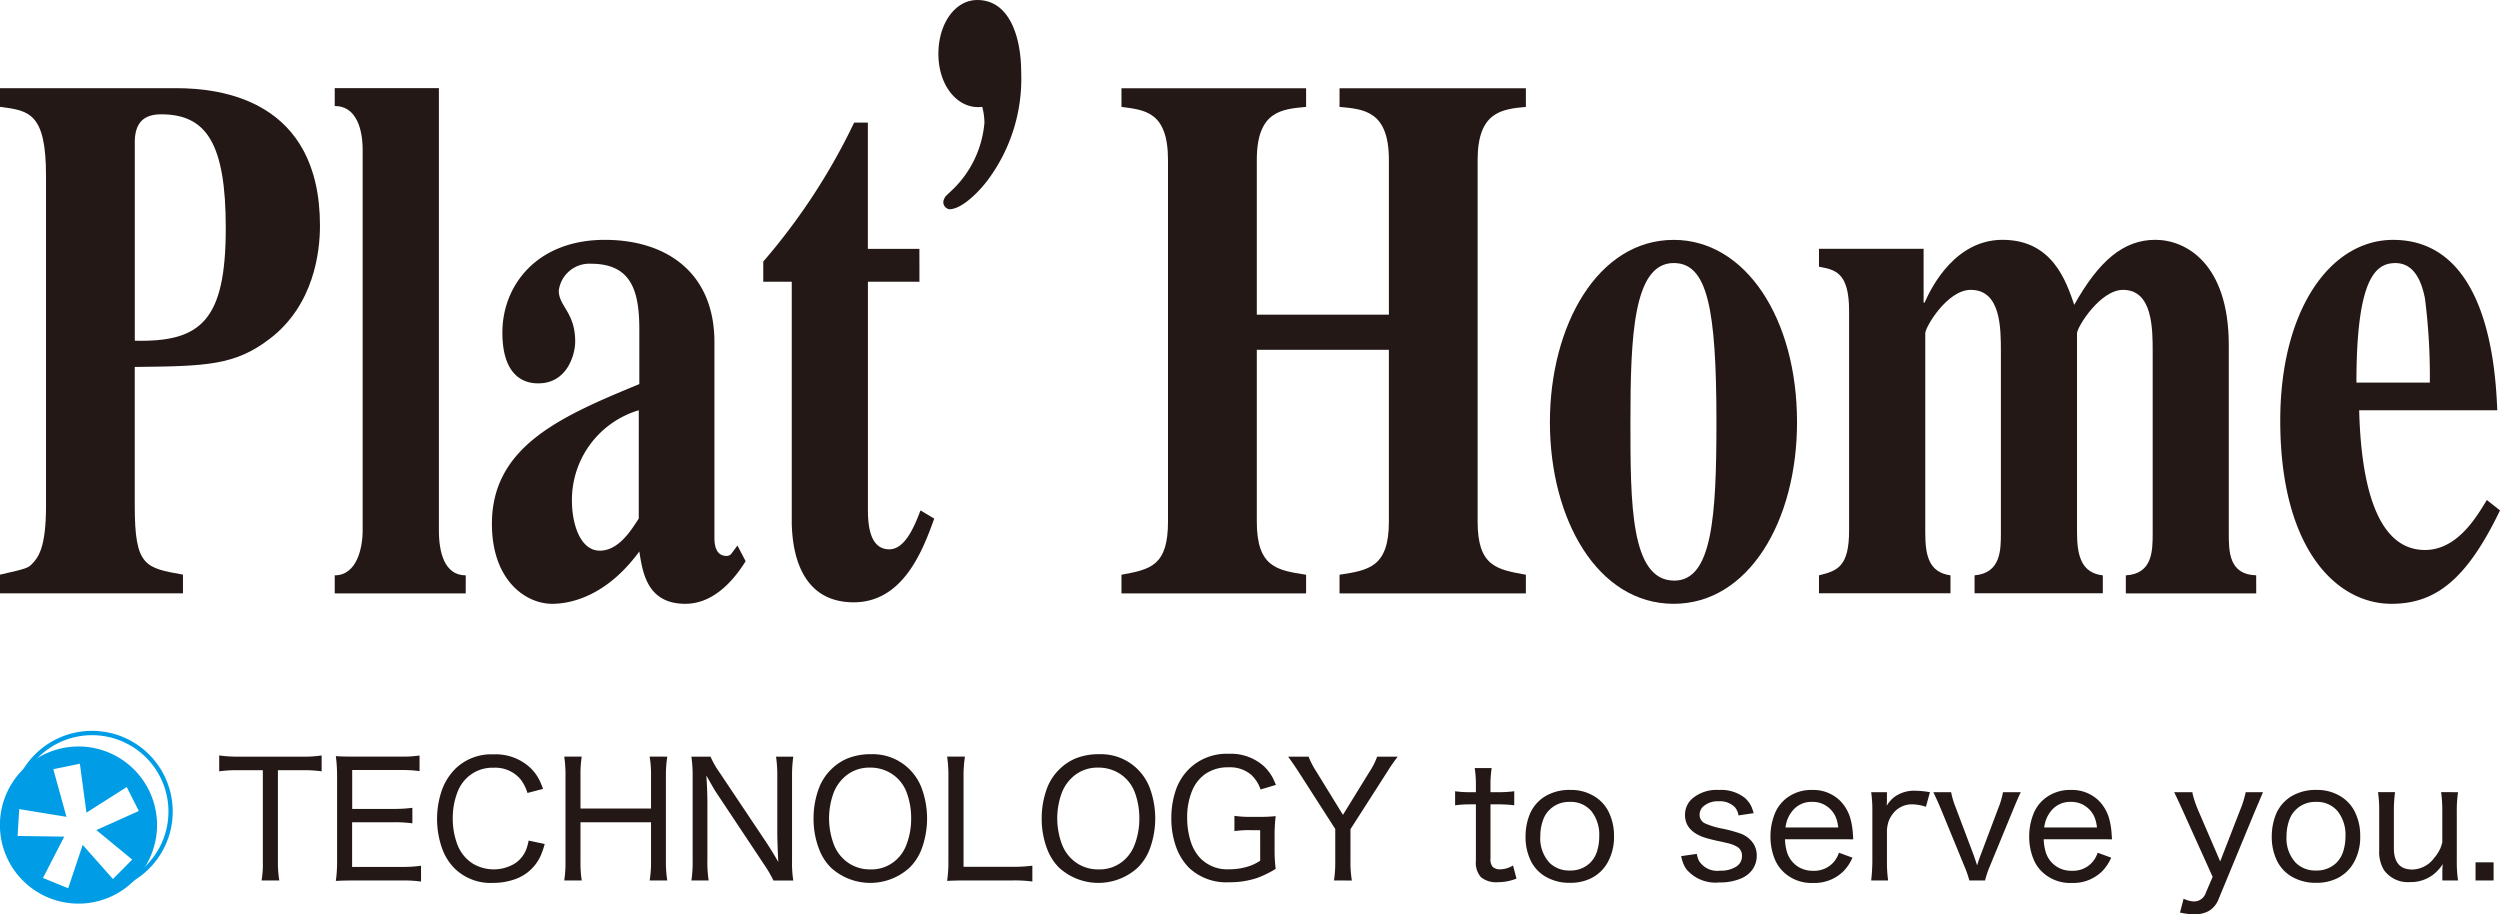 <svg xmlns="http://www.w3.org/2000/svg" width="180" height="65.834" viewBox="0 0 180 65.834">
  <g id="グループ_936" data-name="グループ 936" transform="translate(-169 -3329.175)">
    <g id="グループ_931" data-name="グループ 931">
      <path id="パス_1024" data-name="パス 1024" d="M169,3370.551c1.933-.434,2.011-.487,2.288-.755.473-.483,1.025-1.184,1.025-4.194v-23.783c0-4.519-1.221-4.682-3.313-4.952v-1.343h12.7c3.157,0,10.338.807,10.338,9.9,0,1.884-.434,5.7-3.591,8.126-2.525,1.935-4.536,1.991-9.745,2.045V3365.6c0,4.355.751,4.462,3.472,4.949v1.344H169Zm9.705-16.844c4.774.11,6.55-1.451,6.55-8.123,0-6.134-1.421-8.178-4.656-8.178-1.341,0-1.853.7-1.894,1.883Z" fill="#231815"/>
      <path id="パス_1025" data-name="パス 1025" d="M202.532,3371.9H193.1V3370.6c1.578,0,2.011-1.938,2.011-3.23v-27.439c0-.592-.077-3.121-2.011-3.121v-1.29h7.5v31.85c0,1.56.394,3.23,1.934,3.23Z" fill="#231815"/>
      <path id="パス_1026" data-name="パス 1026" d="M222.686,3369.581c-1.105,1.774-2.565,3.068-4.341,3.068-2.761,0-3.076-2.262-3.314-3.768-2.564,3.5-5.325,3.768-6.274,3.768-1.892,0-4.339-1.669-4.339-5.758,0-5.6,5.01-7.748,10.613-10.061V3352.9c0-2.744-.552-4.735-3.472-4.735a2.216,2.216,0,0,0-2.327,1.937c0,1.128,1.182,1.562,1.182,3.659,0,.968-.592,3.014-2.643,3.014-.472,0-2.6,0-2.6-3.659,0-3.391,2.484-6.672,7.378-6.672,4.379,0,7.889,2.313,7.889,7.371v14.042c0,.324,0,1.345.869,1.345a.449.449,0,0,0,.394-.217l.394-.534Zm-7.694-10.868a6.735,6.735,0,0,0-4.813,6.51c0,1.668.592,3.6,2.011,3.6,1.342,0,2.248-1.453,2.8-2.314Z" fill="#231815"/>
      <path id="パス_1027" data-name="パス 1027" d="M235.2,3349.46h-3.71v16.2c0,.858-.038,3.066,1.538,3.066,1.145,0,1.815-1.671,2.249-2.8l.988.589c-.83,2.314-2.249,6.027-5.8,6.027-4.262,0-4.418-4.521-4.459-5.649V3349.46h-2.051v-1.454A44.951,44.951,0,0,0,230.5,3338h.986v9.093h3.71Z" fill="#231815"/>
      <path id="パス_1028" data-name="パス 1028" d="M242.524,3334.34a12.205,12.205,0,0,1-2.249,7.585c-.633.916-1.975,2.315-2.921,2.315a.519.519,0,0,1-.435-.538.874.874,0,0,1,.2-.431l.512-.484A7.57,7.57,0,0,0,239.88,3338a4.774,4.774,0,0,0-.158-1.131c-1.7.217-3.158-1.452-3.158-3.818,0-2.152,1.185-3.874,2.8-3.874C241.774,3329.175,242.524,3332.025,242.524,3334.34Z" fill="#231815"/>
      <path id="パス_1029" data-name="パス 1029" d="M278.862,3371.9H265.446v-1.344c2.091-.324,3.553-.54,3.553-3.822v-12.373H259.49v12.373c0,3.282,1.457,3.5,3.549,3.822v1.344H249.745v-1.344c2.091-.381,3.351-.647,3.351-3.822v-26.04c0-3.5-1.695-3.6-3.351-3.822v-1.343h13.294v1.343c-1.733.164-3.549.27-3.549,3.822v11.136H269v-11.136c0-3.552-1.816-3.658-3.553-3.822v-1.343h13.416v1.343c-1.7.164-3.474.323-3.474,3.822v26.04c0,3.228,1.382,3.441,3.474,3.822Z" fill="#231815"/>
      <path id="パス_1030" data-name="パス 1030" d="M289.507,3346.446c5.169,0,8.879,5.648,8.879,13.128,0,7.155-3.511,13.075-8.879,13.075-5.483,0-8.914-6.079-8.914-13.075C280.593,3352.633,284.024,3346.446,289.507,3346.446Zm.04,24.534c2.724,0,3.037-4.574,3.037-11.406,0-8.285-.67-11.46-3.077-11.46-2.917,0-3.116,5.327-3.116,11.46C286.391,3365.383,286.391,3370.98,289.547,3370.98Z" fill="#231815"/>
      <path id="パス_1031" data-name="パス 1031" d="M331.449,3371.9H322.06V3370.6c1.933-.108,1.933-1.777,1.933-3.068v-13.021c0-1.666,0-4.466-2.132-4.466-1.656,0-3.315,2.69-3.315,3.122v14.365c0,1.724.357,2.9,1.857,3.068v1.291h-9.234V3370.6c1.895-.164,1.895-1.83,1.895-3.068v-13.021c0-1.721,0-4.466-2.17-4.466-1.7,0-3.275,2.69-3.275,3.122v14.365c0,1.668.274,2.851,1.816,3.068v1.291h-9.468V3370.6c1.3-.324,2.168-.593,2.168-3.23v-15.816c0-2.8-1.027-2.96-2.168-3.175v-1.292H307.5v3.873h.077c.554-1.292,2.292-4.518,5.6-4.518,3.593,0,4.577,2.958,5.169,4.68,1.777-3.174,3.551-4.68,5.839-4.68,2.17,0,5.287,1.668,5.287,7.587v13.5c0,1.345,0,3.015,1.973,3.068Z" fill="#231815"/>
      <path id="パス_1032" data-name="パス 1032" d="M349,3365.924c-2.407,5-4.655,6.725-7.813,6.725-3.986,0-8.009-3.983-8.009-13.184,0-7.962,3.59-13.019,8.126-13.019,6.865,0,7.38,9.361,7.5,12.267h-9.944c.119,4.574.988,10.061,4.736,10.061,2.327,0,3.708-2.368,4.457-3.6Zm-5.052-9.2a44.08,44.08,0,0,0-.354-6.078c-.239-1.183-.751-2.529-2.131-2.529-1.459,0-2.8,1.183-2.8,8.607Z" fill="#231815"/>
    </g>
    <g id="グループ_935" data-name="グループ 935">
      <g id="グループ_933" data-name="グループ 933">
        <path id="パス_1033" data-name="パス 1033" d="M169.814,3387.608h.314a5.5,5.5,0,1,1,5.5,5.5v.312a5.812,5.812,0,1,0-5.815-5.808Z" fill="#009de6"/>
        <g id="グループ_932" data-name="グループ 932">
          <path id="パス_1034" data-name="パス 1034" d="M174.654,3382.922a5.657,5.657,0,1,0,5.654,5.655A5.656,5.656,0,0,0,174.654,3382.922Zm3.866,8.143-1.387,1.4-2.179-2.457-1.044,3.121-1.815-.74,1.531-2.976-3.36-.049.119-1.933,3.4.555-.947-3.429,1.913-.394.474,3.523,2.9-1.844.872,1.724-3.059,1.374Z" fill="#009de6"/>
        </g>
      </g>
      <g id="グループ_934" data-name="グループ 934">
        <path id="パス_1035" data-name="パス 1035" d="M189.01,3384.63v6.577a7.791,7.791,0,0,0,.1,1.362h-1.277a6.9,6.9,0,0,0,.091-1.362v-6.577h-1.741a9.145,9.145,0,0,0-1.4.08v-1.143a9.049,9.049,0,0,0,1.4.086H190.7a8.488,8.488,0,0,0,1.458-.086v1.143a9.452,9.452,0,0,0-1.458-.08Z" fill="#231815"/>
        <path id="パス_1036" data-name="パス 1036" d="M199.316,3392.647a9.155,9.155,0,0,0-1.356-.078h-3.452q-.809,0-1.328.033a9.6,9.6,0,0,0,.09-1.418v-6.2a10.717,10.717,0,0,0-.09-1.367q.492.035,1.322.034h3.356a8.307,8.307,0,0,0,1.35-.08v1.124a9.142,9.142,0,0,0-1.35-.078h-3.5v2.8h2.977a10.39,10.39,0,0,0,1.356-.079v1.117a9.569,9.569,0,0,0-1.356-.078h-2.983v3.215h3.611a9.111,9.111,0,0,0,1.35-.084Z" fill="#231815"/>
        <path id="パス_1037" data-name="パス 1037" d="M206.977,3386.269a2.979,2.979,0,0,0-.525-1.017,2.384,2.384,0,0,0-1.916-.8,2.65,2.65,0,0,0-1.971.78,2.769,2.769,0,0,0-.633.99,5.225,5.225,0,0,0-.334,1.875,5.28,5.28,0,0,0,.322,1.853,2.778,2.778,0,0,0,1.136,1.413,2.94,2.94,0,0,0,2.966.011,2.138,2.138,0,0,0,.865-1.034,3.847,3.847,0,0,0,.175-.644l1.158.248a6.8,6.8,0,0,1-.248.741,3.164,3.164,0,0,1-1.074,1.367,3.321,3.321,0,0,1-1.045.5,4.7,4.7,0,0,1-1.35.192,3.705,3.705,0,0,1-2.78-1.051,3.9,3.9,0,0,1-.887-1.418,6.373,6.373,0,0,1-.051-4.119,4.166,4.166,0,0,1,1.051-1.679,3.708,3.708,0,0,1,2.689-.988,3.655,3.655,0,0,1,2.644.955,3.269,3.269,0,0,1,.774,1.131c.049.112.1.246.159.4Z" fill="#231815"/>
        <path id="パス_1038" data-name="パス 1038" d="M217.045,3383.653a8.574,8.574,0,0,0-.1,1.333v6.232a7.941,7.941,0,0,0,.1,1.351h-1.271a7.893,7.893,0,0,0,.1-1.351v-2.842h-5.079v2.842a8.271,8.271,0,0,0,.09,1.351h-1.26a8.324,8.324,0,0,0,.091-1.351V3385a8.928,8.928,0,0,0-.091-1.35h1.26a8.326,8.326,0,0,0-.09,1.333v2.407h5.079V3385a7.754,7.754,0,0,0-.1-1.35Z" fill="#231815"/>
        <path id="パス_1039" data-name="パス 1039" d="M220.158,3383.653a6.045,6.045,0,0,0,.622,1.1l3.458,5.17c.309.477.574.917.8,1.316q-.056-1.046-.073-2v-4.176a9.259,9.259,0,0,0-.09-1.406h1.242a9.479,9.479,0,0,0-.09,1.406v6.154a7.828,7.828,0,0,0,.09,1.356H224.69a8.827,8.827,0,0,0-.639-1.1l-3.508-5.277c-.076-.112-.215-.35-.419-.712-.1-.176-.19-.335-.265-.474q.074,1.113.073,1.994v4.086a8.718,8.718,0,0,0,.091,1.48H218.78a8.871,8.871,0,0,0,.09-1.487v-6.073a9.338,9.338,0,0,0-.09-1.356Z" fill="#231815"/>
        <path id="パス_1040" data-name="パス 1040" d="M231.719,3383.477a3.751,3.751,0,0,1,2.768,1.091,3.807,3.807,0,0,1,.853,1.3,6.334,6.334,0,0,1,0,4.481,3.744,3.744,0,0,1-.854,1.3,4.2,4.2,0,0,1-5.655,0,3.738,3.738,0,0,1-.836-1.282,6.05,6.05,0,0,1-.419-2.249,6.184,6.184,0,0,1,.407-2.249,3.727,3.727,0,0,1,.865-1.3,3.634,3.634,0,0,1,1.316-.842A4.5,4.5,0,0,1,231.719,3383.477Zm-.1.966a2.641,2.641,0,0,0-1.926.781,2.938,2.938,0,0,0-.673,1.034,5.333,5.333,0,0,0,.006,3.694,2.822,2.822,0,0,0,1.17,1.425,2.765,2.765,0,0,0,1.474.394,2.629,2.629,0,0,0,1.933-.756,2.76,2.76,0,0,0,.649-.99,5.191,5.191,0,0,0,.351-1.92,5.288,5.288,0,0,0-.328-1.882,2.711,2.711,0,0,0-1.141-1.378A2.819,2.819,0,0,0,231.622,3384.443Z" fill="#231815"/>
        <path id="パス_1041" data-name="パス 1041" d="M237.193,3392.6a9.311,9.311,0,0,0,.091-1.418v-6.063a9.247,9.247,0,0,0-.091-1.468h1.283a8.852,8.852,0,0,0-.1,1.464v6.469H241.9a10.422,10.422,0,0,0,1.43-.08v1.141a9.471,9.471,0,0,0-1.43-.078h-3.39Q237.731,3392.569,237.193,3392.6Z" fill="#231815"/>
        <path id="パス_1042" data-name="パス 1042" d="M248.149,3383.477a3.751,3.751,0,0,1,2.768,1.091,3.807,3.807,0,0,1,.853,1.3,6.334,6.334,0,0,1-.005,4.481,3.755,3.755,0,0,1-.853,1.3,4.2,4.2,0,0,1-5.656,0,3.738,3.738,0,0,1-.836-1.282,6.05,6.05,0,0,1-.418-2.249,6.183,6.183,0,0,1,.406-2.249,3.754,3.754,0,0,1,.865-1.3,3.634,3.634,0,0,1,1.316-.842A4.5,4.5,0,0,1,248.149,3383.477Zm-.1.966a2.644,2.644,0,0,0-1.927.781,2.936,2.936,0,0,0-.672,1.034,5.318,5.318,0,0,0,.006,3.694,2.821,2.821,0,0,0,1.169,1.425,2.766,2.766,0,0,0,1.475.394,2.628,2.628,0,0,0,1.932-.756,2.759,2.759,0,0,0,.649-.99,5.191,5.191,0,0,0,.351-1.92,5.287,5.287,0,0,0-.328-1.882,2.711,2.711,0,0,0-1.141-1.378A2.818,2.818,0,0,0,248.053,3384.443Z" fill="#231815"/>
        <path id="パス_1043" data-name="パス 1043" d="M259.731,3388.947h-.66a7.384,7.384,0,0,0-1.193.068v-1.1a7.865,7.865,0,0,0,1.294.074h.413a10.813,10.813,0,0,0,1.265-.052,11.062,11.062,0,0,0-.079,1.35v1.1a10.413,10.413,0,0,0,.079,1.346,7.394,7.394,0,0,1-1.333.654,6.183,6.183,0,0,1-2.006.31,3.916,3.916,0,0,1-2.882-1.022,4.07,4.07,0,0,1-.921-1.44,6.024,6.024,0,0,1-.372-2.17,6.2,6.2,0,0,1,.316-1.983,3.91,3.91,0,0,1,.972-1.554,3.846,3.846,0,0,1,2.825-1.079,3.557,3.557,0,0,1,2.559.9,3.321,3.321,0,0,1,.622.814,5.687,5.687,0,0,1,.232.525l-1.1.329a2.624,2.624,0,0,0-.656-1.04,2.349,2.349,0,0,0-1.649-.555,2.84,2.84,0,0,0-1.718.51,2.765,2.765,0,0,0-.9,1.163,4.967,4.967,0,0,0-.362,1.972,5.507,5.507,0,0,0,.283,1.78,3.086,3.086,0,0,0,.638,1.091,2.7,2.7,0,0,0,2.1.825,4.435,4.435,0,0,0,1.605-.283,3.774,3.774,0,0,0,.632-.333Z" fill="#231815"/>
        <path id="パス_1044" data-name="パス 1044" d="M265.048,3392.569a8.541,8.541,0,0,0,.09-1.351v-2.356l-2.666-4.152q-.418-.639-.73-1.057h1.475a5.971,5.971,0,0,0,.565,1.085l1.91,3.107,1.91-3.1a5.065,5.065,0,0,0,.553-1.089h1.481a11.79,11.79,0,0,0-.735,1.057l-2.667,4.163v2.345a7.826,7.826,0,0,0,.1,1.351Z" fill="#231815"/>
        <path id="パス_1045" data-name="パス 1045" d="M276.4,3384.478a7.723,7.723,0,0,0-.085,1.317v.417h.536a8.236,8.236,0,0,0,1.175-.068v1.012a8.963,8.963,0,0,0-1.163-.067h-.548v3.892a.854.854,0,0,0,.158.609.786.786,0,0,0,.565.177,1.845,1.845,0,0,0,.9-.278l.249.945a3.629,3.629,0,0,1-1.345.259,1.726,1.726,0,0,1-1.215-.362,1.557,1.557,0,0,1-.362-1.169v-4.073h-.457a8.155,8.155,0,0,0-1.04.067v-1.012a6.678,6.678,0,0,0,1.046.068h.451v-.417a8.43,8.43,0,0,0-.084-1.317Z" fill="#231815"/>
        <path id="パス_1046" data-name="パス 1046" d="M282.072,3386.049a3.191,3.191,0,0,1,1.706.452,2.7,2.7,0,0,1,1.051,1.141,3.864,3.864,0,0,1,.379,1.74,3.7,3.7,0,0,1-.492,1.95,2.771,2.771,0,0,1-1.147,1.072,3.356,3.356,0,0,1-1.525.334,3.4,3.4,0,0,1-1.786-.457,2.706,2.706,0,0,1-1.04-1.125,3.9,3.9,0,0,1-.378-1.751,4.248,4.248,0,0,1,.283-1.554,2.737,2.737,0,0,1,1.152-1.356A3.394,3.394,0,0,1,282.072,3386.049Zm-.051.863a1.979,1.979,0,0,0-1.452.566,1.83,1.83,0,0,0-.441.666,3.405,3.405,0,0,0-.226,1.238,2.584,2.584,0,0,0,.661,1.909,1.981,1.981,0,0,0,1.458.56,2.016,2.016,0,0,0,1.463-.547,1.984,1.984,0,0,0,.487-.786,3.525,3.525,0,0,0,.174-1.113,2.733,2.733,0,0,0-.57-1.832A1.931,1.931,0,0,0,282.021,3386.912Z" fill="#231815"/>
        <path id="パス_1047" data-name="パス 1047" d="M291.168,3390.654a2.081,2.081,0,0,0,.153.491,1.551,1.551,0,0,0,1.531.717,2.027,2.027,0,0,0,1.13-.276.881.881,0,0,0,.441-.775.729.729,0,0,0-.345-.666,2.514,2.514,0,0,0-.723-.271q-.147-.039-.593-.135a10.3,10.3,0,0,1-1.052-.267q-1.389-.474-1.389-1.621a1.544,1.544,0,0,1,.509-1.165,2.7,2.7,0,0,1,1.932-.633,2.743,2.743,0,0,1,1.887.588,1.9,1.9,0,0,1,.48.674c.037.09.082.226.135.406l-1.09.164a1.163,1.163,0,0,0-.266-.594,1.508,1.508,0,0,0-1.158-.424,1.561,1.561,0,0,0-1.1.362.79.79,0,0,0-.278.611.669.669,0,0,0,.384.616,5.538,5.538,0,0,0,1.244.378,10.142,10.142,0,0,1,1.248.334,1.9,1.9,0,0,1,.995.739,1.587,1.587,0,0,1,.243.854,1.718,1.718,0,0,1-.344,1.068,1.94,1.94,0,0,1-.848.62,3.825,3.825,0,0,1-1.492.261,2.744,2.744,0,0,1-2.367-.932,2.028,2.028,0,0,1-.283-.554c-.03-.087-.067-.223-.113-.407Z" fill="#231815"/>
        <path id="パス_1048" data-name="パス 1048" d="M297.519,3389.6a3.83,3.83,0,0,0,.13.881,1.924,1.924,0,0,0,.735,1.045,1.953,1.953,0,0,0,1.163.345,1.861,1.861,0,0,0,1.486-.633,2.123,2.123,0,0,0,.373-.667l.972.357a3.267,3.267,0,0,1-.655.982,2.961,2.961,0,0,1-2.181.837,2.909,2.909,0,0,1-2.153-.814,2.649,2.649,0,0,1-.616-.926,4.292,4.292,0,0,1-.3-1.6,4.366,4.366,0,0,1,.289-1.587,2.657,2.657,0,0,1,1.13-1.356,2.92,2.92,0,0,1,1.565-.413,2.767,2.767,0,0,1,2.028.774,2.981,2.981,0,0,1,.746,1.294,5.391,5.391,0,0,1,.181,1.169c.011.151.018.256.022.317Zm.034-.848h3.8a2.864,2.864,0,0,0-.124-.6,1.812,1.812,0,0,0-.672-.909,1.769,1.769,0,0,0-1.063-.333,1.744,1.744,0,0,0-1.48.7,2.234,2.234,0,0,0-.361.683A3.1,3.1,0,0,0,297.553,3388.749Z" fill="#231815"/>
        <path id="パス_1049" data-name="パス 1049" d="M307.667,3387.263a3.285,3.285,0,0,0-.955-.174,1.7,1.7,0,0,0-1.413.661,2,2,0,0,0-.339.62,3.046,3.046,0,0,0-.1.542v2.295a9.638,9.638,0,0,0,.085,1.362h-1.221a12.525,12.525,0,0,0,.085-1.362v-3.634a8.929,8.929,0,0,0-.085-1.361h1.136v.593c0,.02,0,.058-.006.114v.073c0,.064-.007.129-.011.2a2.324,2.324,0,0,1,.526-.616,2.427,2.427,0,0,1,1.525-.469,6.31,6.31,0,0,1,1.062.107Z" fill="#231815"/>
        <path id="パス_1050" data-name="パス 1050" d="M309.48,3386.212a6.135,6.135,0,0,0,.339,1.124l1.277,3.385c.109.308.194.564.254.763.087-.283.173-.534.26-.757l1.277-3.391a5.627,5.627,0,0,0,.328-1.124H314.5q-.17.328-.554,1.26l-1.661,4.034a7,7,0,0,0-.361,1.063h-1.13a7.859,7.859,0,0,0-.373-1.063l-1.656-4.034c-.166-.4-.353-.823-.565-1.26Z" fill="#231815"/>
        <path id="パス_1051" data-name="パス 1051" d="M316.147,3389.6a3.831,3.831,0,0,0,.13.881,1.925,1.925,0,0,0,.735,1.045,1.953,1.953,0,0,0,1.163.345,1.86,1.86,0,0,0,1.486-.633,2.123,2.123,0,0,0,.373-.667l.972.357a3.268,3.268,0,0,1-.655.982,2.961,2.961,0,0,1-2.181.837,2.909,2.909,0,0,1-2.153-.814,2.633,2.633,0,0,1-.615-.926,4.272,4.272,0,0,1-.3-1.6,4.365,4.365,0,0,1,.289-1.587,2.656,2.656,0,0,1,1.13-1.356,2.922,2.922,0,0,1,1.565-.413,2.765,2.765,0,0,1,2.028.774,2.982,2.982,0,0,1,.746,1.294,5.329,5.329,0,0,1,.181,1.169c.012.151.019.256.022.317Zm.034-.848h3.8a3,3,0,0,0-.124-.6,1.813,1.813,0,0,0-.673-.909,1.768,1.768,0,0,0-1.062-.333,1.746,1.746,0,0,0-1.481.7,2.234,2.234,0,0,0-.361.683A3.1,3.1,0,0,0,316.181,3388.749Z" fill="#231815"/>
        <path id="パス_1052" data-name="パス 1052" d="M328.311,3392.309l-2.129-4.718q-.5-1.107-.645-1.379h1.311c.019.106.04.2.062.289a8.227,8.227,0,0,0,.339.971l1.605,3.724,1.441-3.713a7.106,7.106,0,0,0,.395-1.271h1.248q-.151.345-.344.814l-.243.565-2.6,6.288a1.691,1.691,0,0,1-.718.887,2.124,2.124,0,0,1-1.05.243,5.368,5.368,0,0,1-1.023-.129l.26-1a1.846,1.846,0,0,0,.751.2.888.888,0,0,0,.848-.627Z" fill="#231815"/>
        <path id="パス_1053" data-name="パス 1053" d="M335.8,3386.049a3.2,3.2,0,0,1,1.706.452,2.7,2.7,0,0,1,1.05,1.141,3.851,3.851,0,0,1,.379,1.74,3.692,3.692,0,0,1-.492,1.95,2.775,2.775,0,0,1-1.146,1.072,3.356,3.356,0,0,1-1.525.334,3.394,3.394,0,0,1-1.786-.457,2.706,2.706,0,0,1-1.04-1.125,3.9,3.9,0,0,1-.379-1.751,4.269,4.269,0,0,1,.283-1.554,2.738,2.738,0,0,1,1.153-1.356A3.394,3.394,0,0,1,335.8,3386.049Zm-.051.863a1.976,1.976,0,0,0-1.452.566,1.83,1.83,0,0,0-.441.666,3.385,3.385,0,0,0-.226,1.238,2.58,2.58,0,0,0,.661,1.909,1.979,1.979,0,0,0,1.458.56,2.016,2.016,0,0,0,1.463-.547,1.994,1.994,0,0,0,.486-.786,3.526,3.526,0,0,0,.175-1.113,2.728,2.728,0,0,0-.571-1.832A1.929,1.929,0,0,0,335.753,3386.912Z" fill="#231815"/>
        <path id="パス_1054" data-name="パス 1054" d="M345.979,3386.212a8.957,8.957,0,0,0-.09,1.361v3.634a8.962,8.962,0,0,0,.09,1.362h-1.13v-.684c0-.136.009-.3.029-.5a2.963,2.963,0,0,1-.65.734,2.645,2.645,0,0,1-1.7.566,2.11,2.11,0,0,1-1.881-.865,2.506,2.506,0,0,1-.345-1.419v-2.835a8.624,8.624,0,0,0-.085-1.357h1.226a10.111,10.111,0,0,0-.084,1.361v2.668q0,1.542,1.322,1.543a2.008,2.008,0,0,0,1.571-.82,3.106,3.106,0,0,0,.452-.7,3.911,3.911,0,0,0,.141-.424v-2.267a9.975,9.975,0,0,0-.084-1.361Z" fill="#231815"/>
        <path id="パス_1055" data-name="パス 1055" d="M347.239,3391.263h1.3v1.306h-1.3Z" fill="#231815"/>
      </g>
    </g>
  </g>
</svg>
